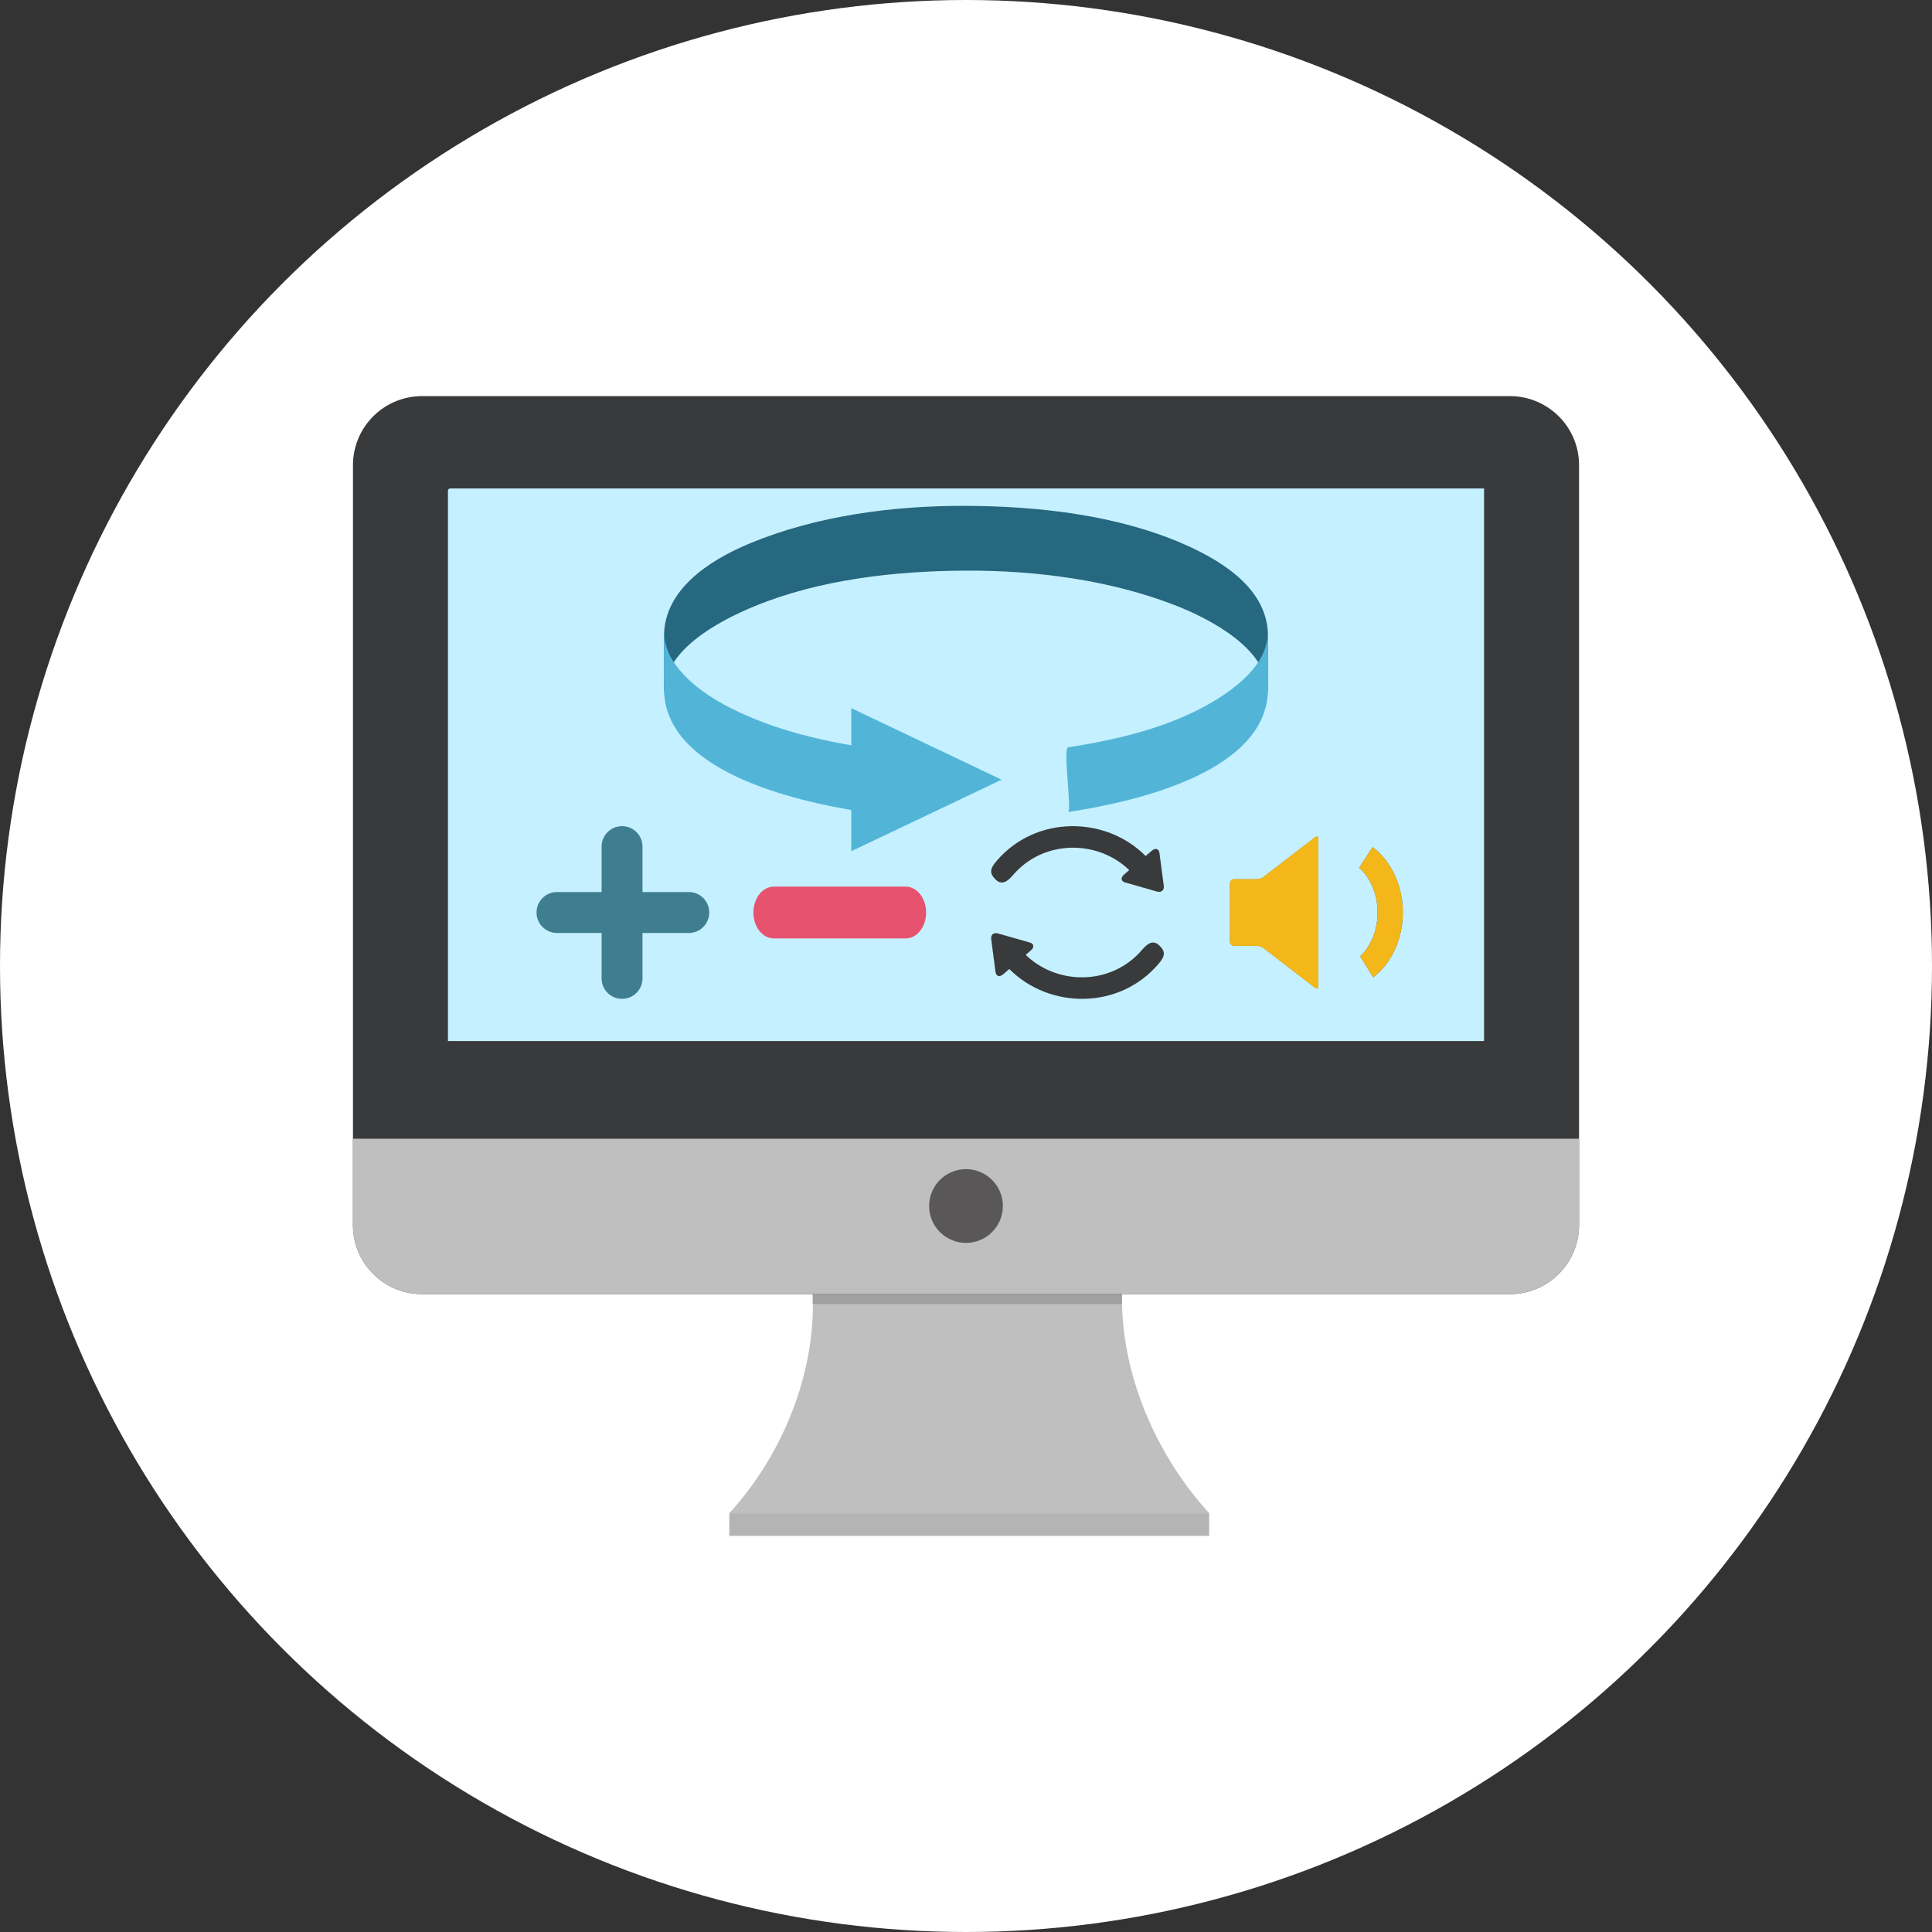 <svg version="1.1" id="レイヤー_1" xmlns="http://www.w3.org/2000/svg" x="0" y="0" width="104" height="104" xml:space="preserve"><rect width="100%" height="100%" fill="#333333" stroke="none"/><style>.st4{fill:#4e4e4e}.st15{fill:#52b5d8}.st19{fill:#bfbfbf}.st21{fill:#f4b719}.st34{fill:#383a3b}</style><circle cx="52" cy="52" r="52" fill="#fff" id="_x31_04px_x5F_circle_3_"/><g id="Svicon3"><path class="st19" d="M63.245 62.225H40.797c4.855 5.311 3.318 13.92-1.538 19.23H65.09c-4.856-5.31-6.701-13.92-1.845-19.23z"/><path fill="#b4b4b5" d="M39.259 81.455H65.09v1.221H39.259z"/><path fill="#a0a0a0" d="M43.749 69.158h16.65v1.039h-16.65z"/><path class="st34" d="M85 65.943a3.72 3.72 0 01-3.719 3.719H22.719A3.72 3.72 0 0119 65.943v-40.9a3.718 3.718 0 013.719-3.719h58.563a3.718 3.718 0 013.719 3.719v40.9z"/><path class="st19" d="M85 61.295v4.648a3.72 3.72 0 01-3.719 3.719H22.719A3.72 3.72 0 0119 65.943v-4.648h66z"/><path d="M24.112 56.041V26.412c0-.064.053-.117.116-.117h55.659v29.746H24.112z" fill="#c5f0ff"/><circle cx="52" cy="64.92" r="1.985" fill="#595757"/><g><path d="M68.255 34.162c-.052-2.313-2.147-3.822-4.473-4.848-3.558-1.57-7.796-2.068-11.782-2.084-3.94-.016-8.039.539-11.587 2-2.407.992-4.615 2.576-4.668 4.932-.018.795-.013 1.59-.007 2.385 0 .094.015 1.27.028.627.048-2.152 2.781-3.688 4.845-4.537 3.481-1.436 7.536-1.904 11.389-1.92 3.802-.014 7.726.508 11.188 1.838 2.134.822 4.997 2.422 5.046 4.619.015.643.028-.533.028-.627.006-.795.01-1.59-.007-2.385z" fill="#26687f"/><path class="st15" d="M35.745 37.174c.103 4.24 6.646 5.912 10.765 6.541-.221-.035.282-3.443 0-3.486-2.65-.404-5.281-1.078-7.548-2.309-1.497-.813-3.157-2.168-3.195-3.758-.015-.645-.028.533-.028.627-.007.793-.012 1.59.006 2.385zM68.233 34.162c-.039 1.609-1.707 2.918-3.194 3.758-2.224 1.256-4.927 1.908-7.548 2.309-.283.043.22 3.451 0 3.486 4.118-.629 10.661-2.301 10.764-6.541.019-.795.013-1.592.007-2.385 0-.094-.013-1.271-.029-.627z"/><path class="st15" d="M45.824 45.822v-7.703l8.095 3.852z"/></g><path d="M49.853 49.123c0 .768-.491 1.393-1.101 1.393h-7.097c-.606 0-1.099-.625-1.099-1.393 0-.771.492-1.396 1.099-1.396h7.097c.609 0 1.101.625 1.101 1.396z" fill="#e7526e"/><path d="M29.938 50.221h2.446v2.445a1.101 1.101 0 102.202 0v-2.445h2.445a1.102 1.102 0 100-2.202h-2.445v-2.445a1.101 1.101 0 10-2.202 0v2.445h-2.446a1.102 1.102 0 000 2.202z" fill="#3e7e90"/><g><path class="st34" d="M54.522 47.115c1.644-1.932 4.564-1.926 6.265-.277l-.276.238c-.199.17-.172.365.058.428l1.716.49c.229.064.393-.074.361-.311l-.232-1.766c-.03-.236-.22-.289-.417-.117l-.308.264-.001-.004-.02.018c-2.149-2.164-5.917-2.205-8.029.275-.363.426-.382.668-.038.998.338.327.646.083.921-.236zM62.402 50.891c-.341-.326-.646-.082-.922.236-1.645 1.932-4.564 1.926-6.265.275l.274-.238c.2-.17.176-.363-.055-.428l-1.717-.488c-.229-.066-.392.072-.36.309l.231 1.764c.032.238.219.293.418.121l.307-.264.001.002.02-.016c2.149 2.164 5.917 2.203 8.029-.277.366-.426.384-.666.039-.996z"/></g><g><path class="st4" d="M68.025 47.201a.74.74 0 01-.385.131h-1.211a.216.216 0 00-.215.215v3.146c0 .118.097.215.215.215h1.211a.74.74 0 01.385.131l2.773 2.135c.094.072.17.034.17-.084v-7.938c0-.118-.076-.156-.17-.084l-2.773 2.133zM73.885 45.6l-.718 1.111c.591.518.99 1.414.99 2.408 0 .969-.376 1.84-.938 2.365l.707 1.125c.955-.744 1.586-2.029 1.586-3.49 0-1.48-.651-2.781-1.627-3.519z"/><g><path class="st21" d="M68.025 47.201a.74.74 0 01-.385.131h-1.211a.216.216 0 00-.215.215v3.146c0 .118.097.215.215.215h1.211a.74.74 0 01.385.131l2.773 2.135c.094.072.17.034.17-.084v-7.938c0-.118-.076-.156-.17-.084l-2.773 2.133z"/><path class="st21" d="M68.025 47.201a.74.74 0 01-.385.131h-1.211a.216.216 0 00-.215.215v3.146c0 .118.097.215.215.215h1.211a.74.74 0 01.385.131l2.773 2.135c.094.072.17.034.17-.084v-7.938c0-.118-.076-.156-.17-.084l-2.773 2.133zM73.885 45.6l-.718 1.111c.591.518.99 1.414.99 2.408 0 .969-.376 1.84-.938 2.365l.707 1.125c.955-.744 1.586-2.029 1.586-3.49 0-1.48-.651-2.781-1.627-3.519z"/></g></g></g></svg>
